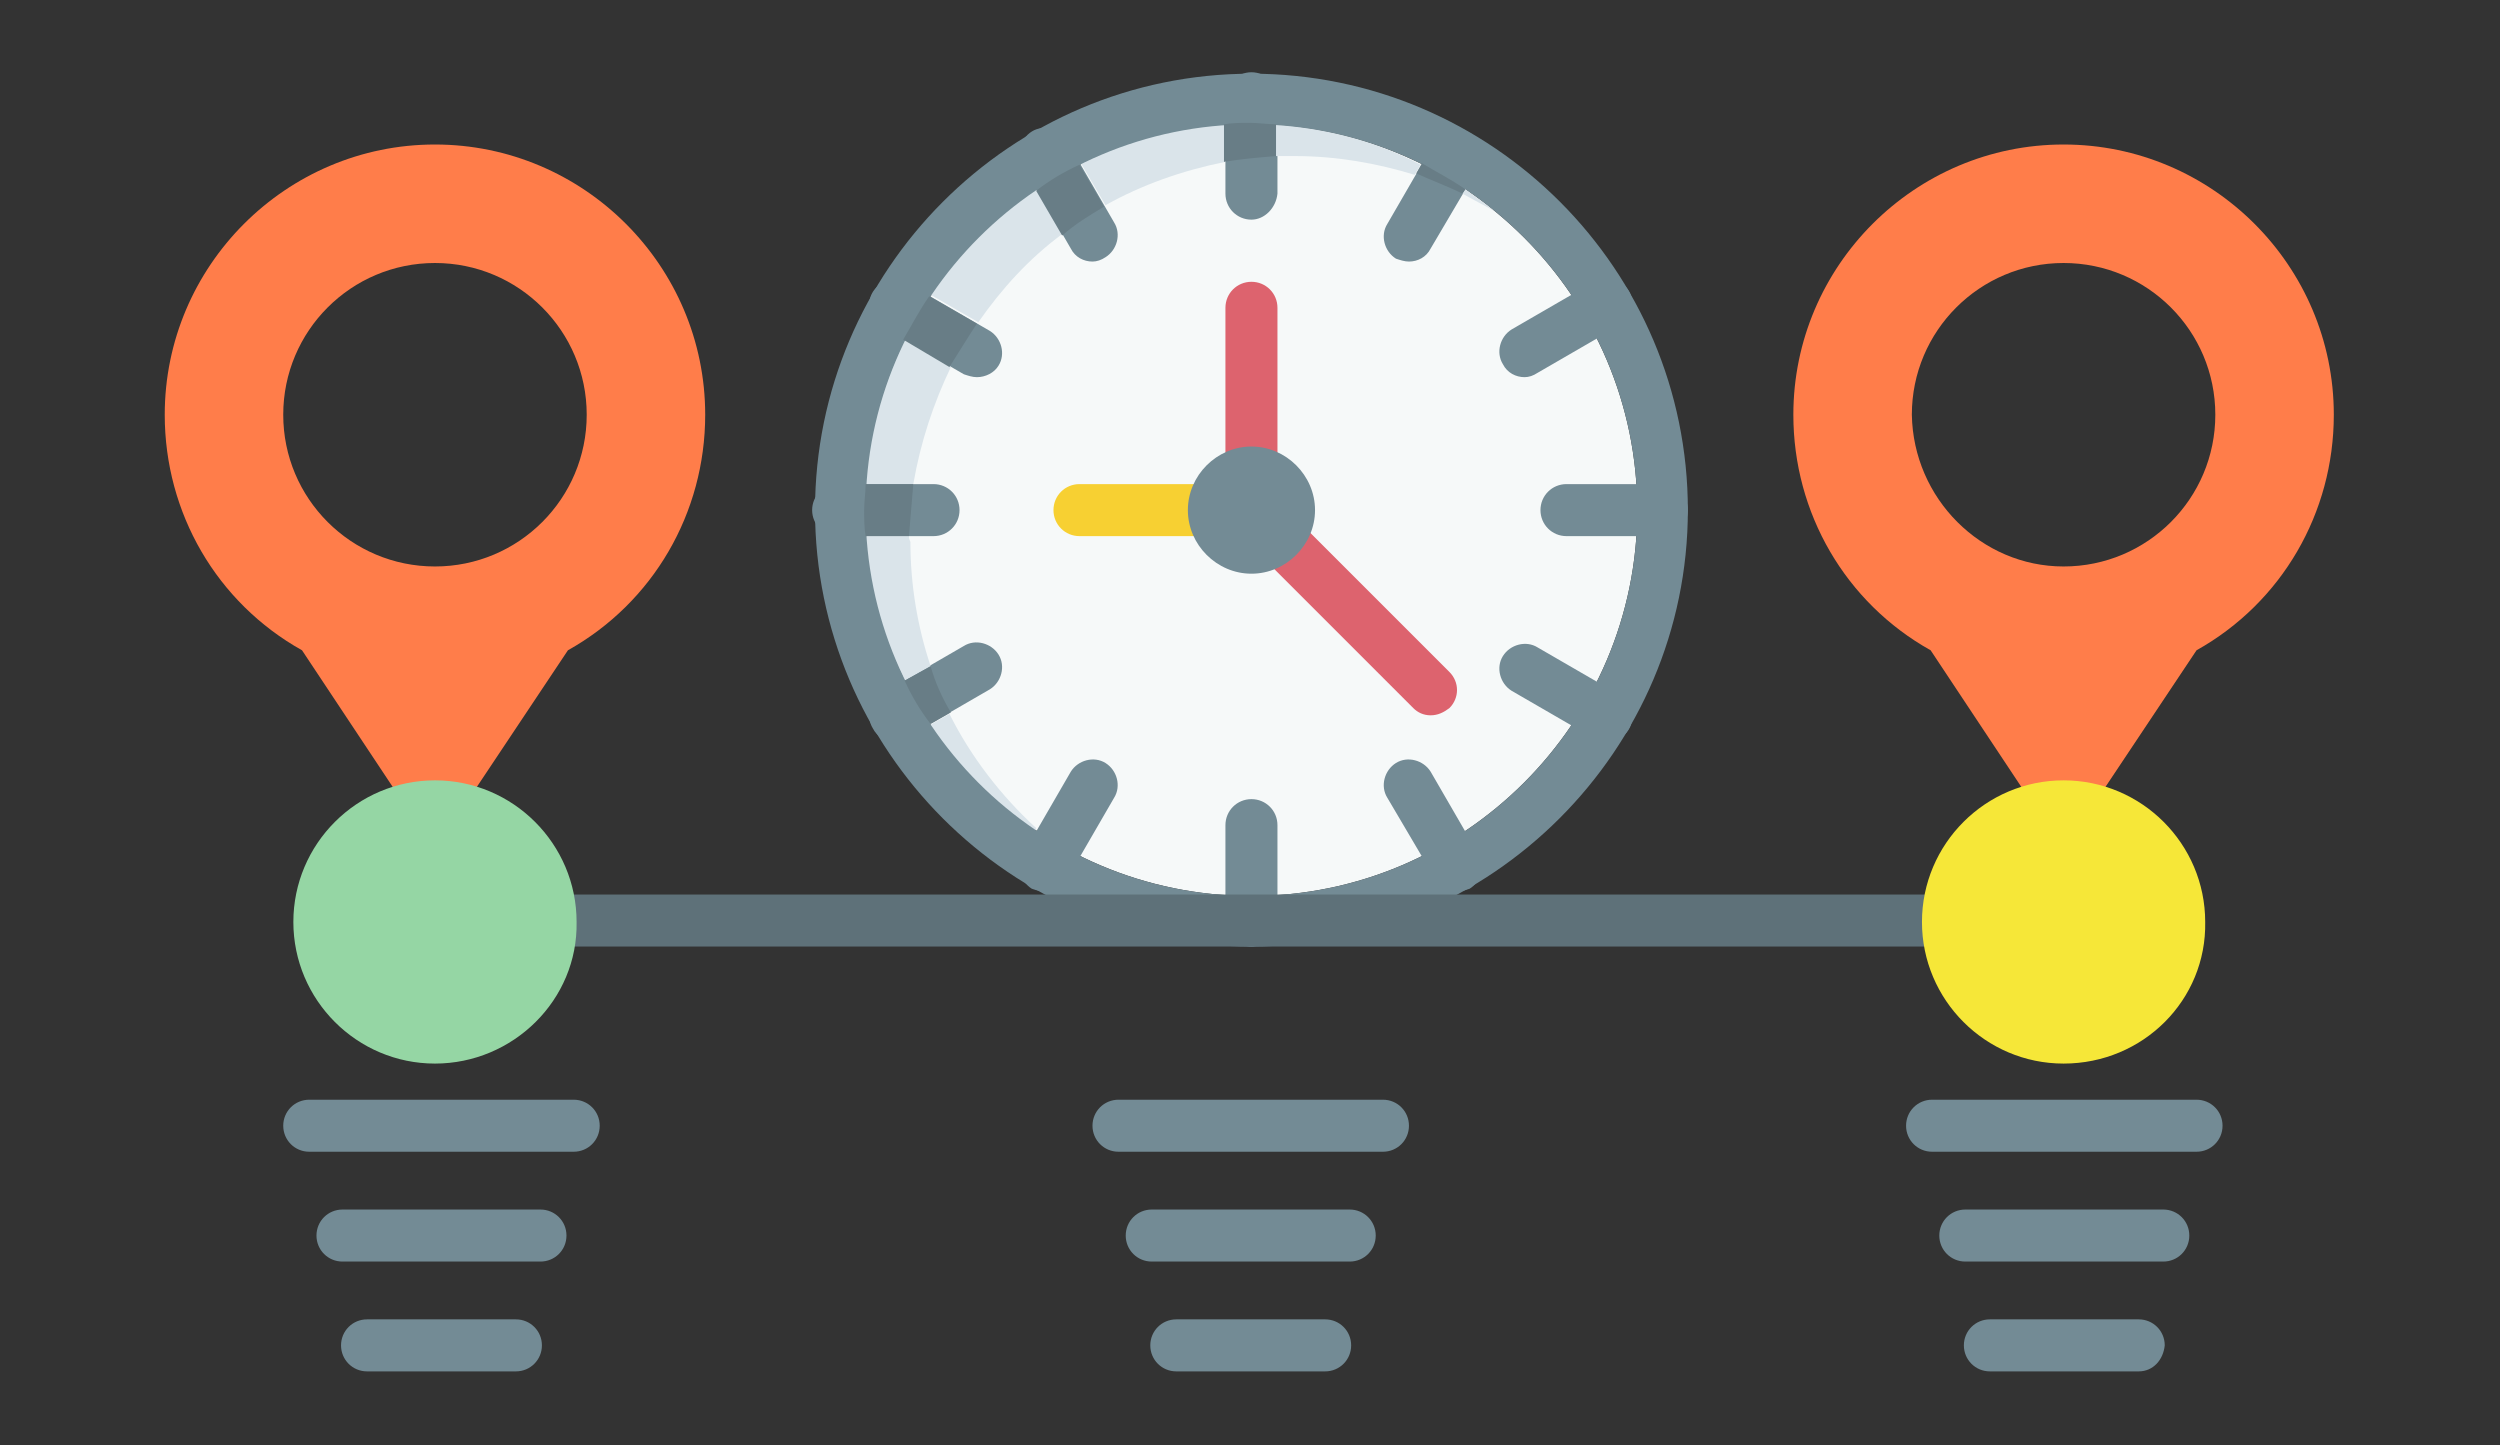 <?xml version="1.0" encoding="utf-8"?>
<!-- Generator: Adobe Illustrator 27.8.1, SVG Export Plug-In . SVG Version: 6.00 Build 0)  -->
<svg version="1.1" id="Capa_1" xmlns="http://www.w3.org/2000/svg" xmlns:xlink="http://www.w3.org/1999/xlink" x="0px" y="0px"
	 viewBox="0 0 173 100" style="enable-background:new 0 0 173 100;" xml:space="preserve">
<rect x="0" y="0" width="173" height="100" fill="#333333" stroke="none"/>
<style type="text/css">
	.st0{fill-rule:evenodd;clip-rule:evenodd;fill:#F6F9F9;}
	.st1{fill-rule:evenodd;clip-rule:evenodd;fill:#738B95;}
	.st2{fill-rule:evenodd;clip-rule:evenodd;fill:#FF7D4A;}
	.st3{fill-rule:evenodd;clip-rule:evenodd;fill:#DD636E;}
	.st4{fill-rule:evenodd;clip-rule:evenodd;fill:#F7D032;}
	.st5{fill-rule:evenodd;clip-rule:evenodd;fill:#DAE4EA;}
	.st6{fill-rule:evenodd;clip-rule:evenodd;fill:#687D86;}
	.st7{fill-rule:evenodd;clip-rule:evenodd;fill:#5E7179;}
	.st8{fill-rule:evenodd;clip-rule:evenodd;fill:#95D6A4;}
	.st9{fill-rule:evenodd;clip-rule:evenodd;fill:#F6E738;}
</style>
<g>
	<path class="st0" d="M86.6,8.6c-14.7,0-26.7,12-26.7,26.7S71.8,62,86.6,62c14.7,0,26.7-12,26.7-26.7S101.3,8.6,86.6,8.6z"/>
	<path class="st1" d="M86.6,65.5c-1,0-1.8-0.8-1.8-1.8v-6.6c0-1,0.8-1.8,1.8-1.8c1,0,1.8,0.8,1.8,1.8v6.6
		C88.3,64.7,87.5,65.5,86.6,65.5z"/>
	<path class="st2" d="M30.1,57.4c-0.6,0-1.1-0.3-1.5-0.8L20.9,45c-5.9-3.3-9.5-9.5-9.5-16.3c0-10.3,8.4-18.7,18.7-18.7
		s18.7,8.4,18.7,18.7c0,6.8-3.6,13-9.5,16.3l-7.8,11.7C31.3,57.2,30.7,57.4,30.1,57.4L30.1,57.4z M30.1,39.2
		c5.8,0,10.5-4.7,10.5-10.5c0-5.8-4.7-10.5-10.5-10.5s-10.5,4.7-10.5,10.5C19.6,34.5,24.3,39.2,30.1,39.2z"/>
	<path class="st2" d="M142.8,57.4c-0.6,0-1.1-0.3-1.5-0.8L133.6,45c-5.9-3.3-9.5-9.5-9.5-16.3c0-10.3,8.4-18.7,18.7-18.7
		c10.3,0,18.7,8.4,18.7,18.7c0,6.8-3.6,13-9.5,16.3l-7.8,11.7C144,57.2,143.4,57.4,142.8,57.4L142.8,57.4z M142.8,39.2
		c5.8,0,10.5-4.7,10.5-10.5c0-5.8-4.7-10.5-10.5-10.5c-5.8,0-10.5,4.7-10.5,10.5C132.4,34.5,137.1,39.2,142.8,39.2z"/>
	<path class="st1" d="M39.7,79.7H21.4c-1,0-1.8-0.8-1.8-1.8s0.8-1.8,1.8-1.8h18.3c1,0,1.8,0.8,1.8,1.8S40.7,79.7,39.7,79.7z"/>
	<path class="st1" d="M37.4,87.3H23.7c-1,0-1.8-0.8-1.8-1.8c0-1,0.8-1.8,1.8-1.8h13.7c1,0,1.8,0.8,1.8,1.8
		C39.2,86.5,38.4,87.3,37.4,87.3z"/>
	<path class="st1" d="M35.7,94.9H25.4c-1,0-1.8-0.8-1.8-1.8c0-1,0.8-1.8,1.8-1.8h10.3c1,0,1.8,0.8,1.8,1.8
		C37.5,94.1,36.7,94.9,35.7,94.9z"/>
	<path class="st1" d="M95.7,79.7H77.4c-1,0-1.8-0.8-1.8-1.8s0.8-1.8,1.8-1.8h18.3c1,0,1.8,0.8,1.8,1.8S96.7,79.7,95.7,79.7z"/>
	<path class="st1" d="M93.4,87.3H79.7c-1,0-1.8-0.8-1.8-1.8c0-1,0.8-1.8,1.8-1.8h13.7c1,0,1.8,0.8,1.8,1.8
		C95.2,86.5,94.4,87.3,93.4,87.3z"/>
	<path class="st1" d="M91.7,94.9H81.4c-1,0-1.8-0.8-1.8-1.8c0-1,0.8-1.8,1.8-1.8h10.3c1,0,1.8,0.8,1.8,1.8
		C93.5,94.1,92.7,94.9,91.7,94.9z"/>
	<path class="st1" d="M152,79.7h-18.3c-1,0-1.8-0.8-1.8-1.8s0.8-1.8,1.8-1.8H152c1,0,1.8,0.8,1.8,1.8S153,79.7,152,79.7z"/>
	<path class="st1" d="M149.7,87.3H136c-1,0-1.8-0.8-1.8-1.8c0-1,0.8-1.8,1.8-1.8h13.7c1,0,1.8,0.8,1.8,1.8
		C151.5,86.5,150.7,87.3,149.7,87.3z"/>
	<path class="st1" d="M148,94.9h-10.3c-1,0-1.8-0.8-1.8-1.8c0-1,0.8-1.8,1.8-1.8H148c1,0,1.8,0.8,1.8,1.8
		C149.7,94.1,149,94.9,148,94.9z"/>
	<path class="st1" d="M115,37.1h-6.6c-1,0-1.8-0.8-1.8-1.8c0-1,0.8-1.8,1.8-1.8h6.6c1,0,1.8,0.8,1.8,1.8
		C116.8,36.3,116,37.1,115,37.1z"/>
	<path class="st1" d="M64.6,37.1h-6.6c-1,0-1.8-0.8-1.8-1.8c0-1,0.8-1.8,1.8-1.8h6.6c1,0,1.8,0.8,1.8,1.8
		C66.4,36.3,65.6,37.1,64.6,37.1z"/>
	<path class="st3" d="M86.6,33.7c-1,0-1.8-0.8-1.8-1.8V21.3c0-1,0.8-1.8,1.8-1.8c1,0,1.8,0.8,1.8,1.8v10.7
		C88.3,32.9,87.5,33.7,86.6,33.7z"/>
	<path class="st4" d="M83.2,37.1h-8.5c-1,0-1.8-0.8-1.8-1.8c0-1,0.8-1.8,1.8-1.8h8.5c1,0,1.8,0.8,1.8,1.8
		C84.9,36.3,84.2,37.1,83.2,37.1z"/>
	<path class="st3" d="M99,49.5c-0.5,0-0.9-0.2-1.2-0.5L87.7,38.9c-0.7-0.7-0.7-1.8,0-2.5c0.7-0.7,1.8-0.7,2.5,0l10.1,10.1
		c0.7,0.7,0.7,1.8,0,2.5C99.9,49.3,99.5,49.5,99,49.5z"/>
	<path class="st1" d="M97.5,18.1c-0.3,0-0.6-0.1-0.9-0.2c-0.8-0.5-1.1-1.6-0.6-2.4l3.3-5.7c0.5-0.8,1.6-1.1,2.4-0.6
		c0.8,0.5,1.1,1.6,0.6,2.4L99,17.2C98.7,17.8,98.1,18.1,97.5,18.1z"/>
	<path class="st1" d="M105.5,26.1c-0.6,0-1.2-0.3-1.5-0.9c-0.5-0.8-0.2-1.9,0.6-2.4l5.7-3.3c0.8-0.5,1.9-0.2,2.4,0.6
		c0.5,0.8,0.2,1.9-0.6,2.4l-5.7,3.3C106.1,26,105.8,26.1,105.5,26.1z"/>
	<path class="st1" d="M111.2,51.3c-0.3,0-0.6-0.1-0.9-0.2l-5.7-3.3c-0.8-0.5-1.1-1.6-0.6-2.4c0.5-0.8,1.6-1.1,2.4-0.6l5.7,3.3
		c0.8,0.5,1.1,1.6,0.6,2.4C112.4,51,111.8,51.3,111.2,51.3z"/>
	<path class="st1" d="M100.8,61.7c-0.6,0-1.2-0.3-1.5-0.9L96,55.2c-0.5-0.8-0.2-1.9,0.6-2.4c0.8-0.5,1.9-0.2,2.4,0.6l3.3,5.7
		c0.5,0.8,0.2,1.9-0.6,2.4C101.4,61.6,101.1,61.7,100.8,61.7z"/>
	<path class="st1" d="M72.3,61.7c-0.3,0-0.6-0.1-0.9-0.2c-0.8-0.5-1.1-1.6-0.6-2.4l3.3-5.7c0.5-0.8,1.6-1.1,2.4-0.6
		c0.8,0.5,1.1,1.6,0.6,2.4l-3.3,5.7C73.5,61.4,72.9,61.7,72.3,61.7z"/>
	<path class="st1" d="M61.9,51.3c-0.6,0-1.2-0.3-1.5-0.9c-0.5-0.8-0.2-1.9,0.6-2.4l5.7-3.3c0.8-0.5,1.9-0.2,2.4,0.6
		c0.5,0.8,0.2,1.9-0.6,2.4l-5.7,3.3C62.5,51.2,62.2,51.3,61.9,51.3z"/>
	<path class="st1" d="M67.6,26.1c-0.3,0-0.6-0.1-0.9-0.2L61,22.6c-0.8-0.5-1.1-1.6-0.6-2.4c0.5-0.8,1.6-1.1,2.4-0.6l5.7,3.3
		c0.8,0.5,1.1,1.6,0.6,2.4C68.8,25.8,68.2,26.1,67.6,26.1z"/>
	<path class="st1" d="M75.6,18.1c-0.6,0-1.2-0.3-1.5-0.9l-3.3-5.7c-0.5-0.8-0.2-1.9,0.6-2.4c0.8-0.5,1.9-0.2,2.4,0.6l3.3,5.7
		c0.5,0.8,0.2,1.9-0.6,2.4C76.2,18,75.9,18.1,75.6,18.1z"/>
	<path class="st1" d="M86.6,15.2c-1,0-1.8-0.8-1.8-1.8V6.8c0-1,0.8-1.8,1.8-1.8c1,0,1.8,0.8,1.8,1.8v6.6
		C88.3,14.4,87.5,15.2,86.6,15.2z"/>
	<path class="st1" d="M86.6,39.7c-2.4,0-4.4-2-4.4-4.4c0-2.4,2-4.4,4.4-4.4c2.4,0,4.4,2,4.4,4.4C91,37.7,89,39.7,86.6,39.7z"/>
	<path class="st5" d="M88.3,8.6v2.2c0.4,0,0.9,0,1.3,0c2.9,0,5.7,0.5,8.3,1.3l0.4-0.7C95.3,9.8,91.9,8.9,88.3,8.6z"/>
	<path class="st5" d="M84.8,11.2V8.6c-3.6,0.2-7,1.2-10,2.7l1.7,2.9C79,12.8,81.8,11.8,84.8,11.2z"/>
	<path class="st5" d="M73.5,16.2l-1.8-3.1c-2.9,1.9-5.4,4.4-7.3,7.3l3.3,1.9C69.3,20,71.2,17.9,73.5,16.2z"/>
	<path class="st5" d="M65.8,25.4l-3.2-1.9c-1.5,3.1-2.5,6.5-2.7,10h3.3C63.7,30.6,64.6,27.9,65.8,25.4z"/>
	<path class="st5" d="M62.9,37.1h-3c0.2,3.6,1.2,7,2.7,10l1.8-1c-0.9-2.7-1.4-5.6-1.4-8.6C62.9,37.3,62.9,37.2,62.9,37.1z"/>
	<path class="st5" d="M65.7,49.4l-1.4,0.8c1.9,2.9,4.4,5.4,7.3,7.3l0.1-0.2C69.3,55.1,67.2,52.4,65.7,49.4z"/>
	<path class="st1" d="M86.6,65.5c-16.7,0-30.2-13.6-30.2-30.2S69.9,5.1,86.6,5.1c16.7,0,30.2,13.6,30.2,30.2S103.2,65.5,86.6,65.5
		L86.6,65.5z M86.6,8.6c-14.7,0-26.7,12-26.7,26.7S71.8,62,86.6,62c14.7,0,26.7-12,26.7-26.7S101.3,8.6,86.6,8.6z"/>
	<path class="st5" d="M101.2,13.4c0.7,0.4,1.5,0.8,2.2,1.2c-0.6-0.5-1.3-1-2-1.5L101.2,13.4z"/>
	<path class="st6" d="M101.2,13.4l0.2-0.3c-1-0.7-2-1.2-3-1.8l-0.4,0.7C99.1,12.5,100.2,12.9,101.2,13.4z"/>
	<path class="st6" d="M88.3,10.8V8.6c-0.6,0-1.2-0.1-1.8-0.1s-1.2,0-1.8,0.1v2.6C85.9,11,87.1,10.9,88.3,10.8z"/>
	<path class="st6" d="M76.4,14.3l-1.7-2.9c-1.1,0.5-2.1,1.1-3,1.8l1.8,3.1C74.4,15.5,75.4,14.9,76.4,14.3z"/>
	<path class="st6" d="M67.6,22.4l-3.3-1.9c-0.7,1-1.2,2-1.8,3l3.2,1.9C66.4,24.3,67,23.3,67.6,22.4z"/>
	<path class="st6" d="M63.2,33.5h-3.3c0,0.6-0.1,1.2-0.1,1.8c0,0.6,0,1.2,0.1,1.8h3C63,35.9,63.1,34.7,63.2,33.5z"/>
	<path class="st6" d="M64.4,46.1l-1.8,1c0.5,1.1,1.1,2.1,1.8,3l1.4-0.8C65.2,48.3,64.7,47.2,64.4,46.1z"/>
	<path class="st7" d="M134.8,65.5H38.2c-1,0-1.8-0.8-1.8-1.8s0.8-1.8,1.8-1.8h96.6c1,0,1.8,0.8,1.8,1.8S135.7,65.5,134.8,65.5z"/>
	<path class="st8" d="M30.1,73.6c-5.4,0-9.8-4.4-9.8-9.8c0-5.4,4.4-9.8,9.8-9.8c5.4,0,9.8,4.4,9.8,9.8C40,69.2,35.5,73.6,30.1,73.6z
		"/>
	<path class="st9" d="M142.8,73.6c-5.4,0-9.8-4.4-9.8-9.8c0-5.4,4.4-9.8,9.8-9.8c5.4,0,9.8,4.4,9.8,9.8
		C152.7,69.2,148.3,73.6,142.8,73.6z"/>
</g>
</svg>
